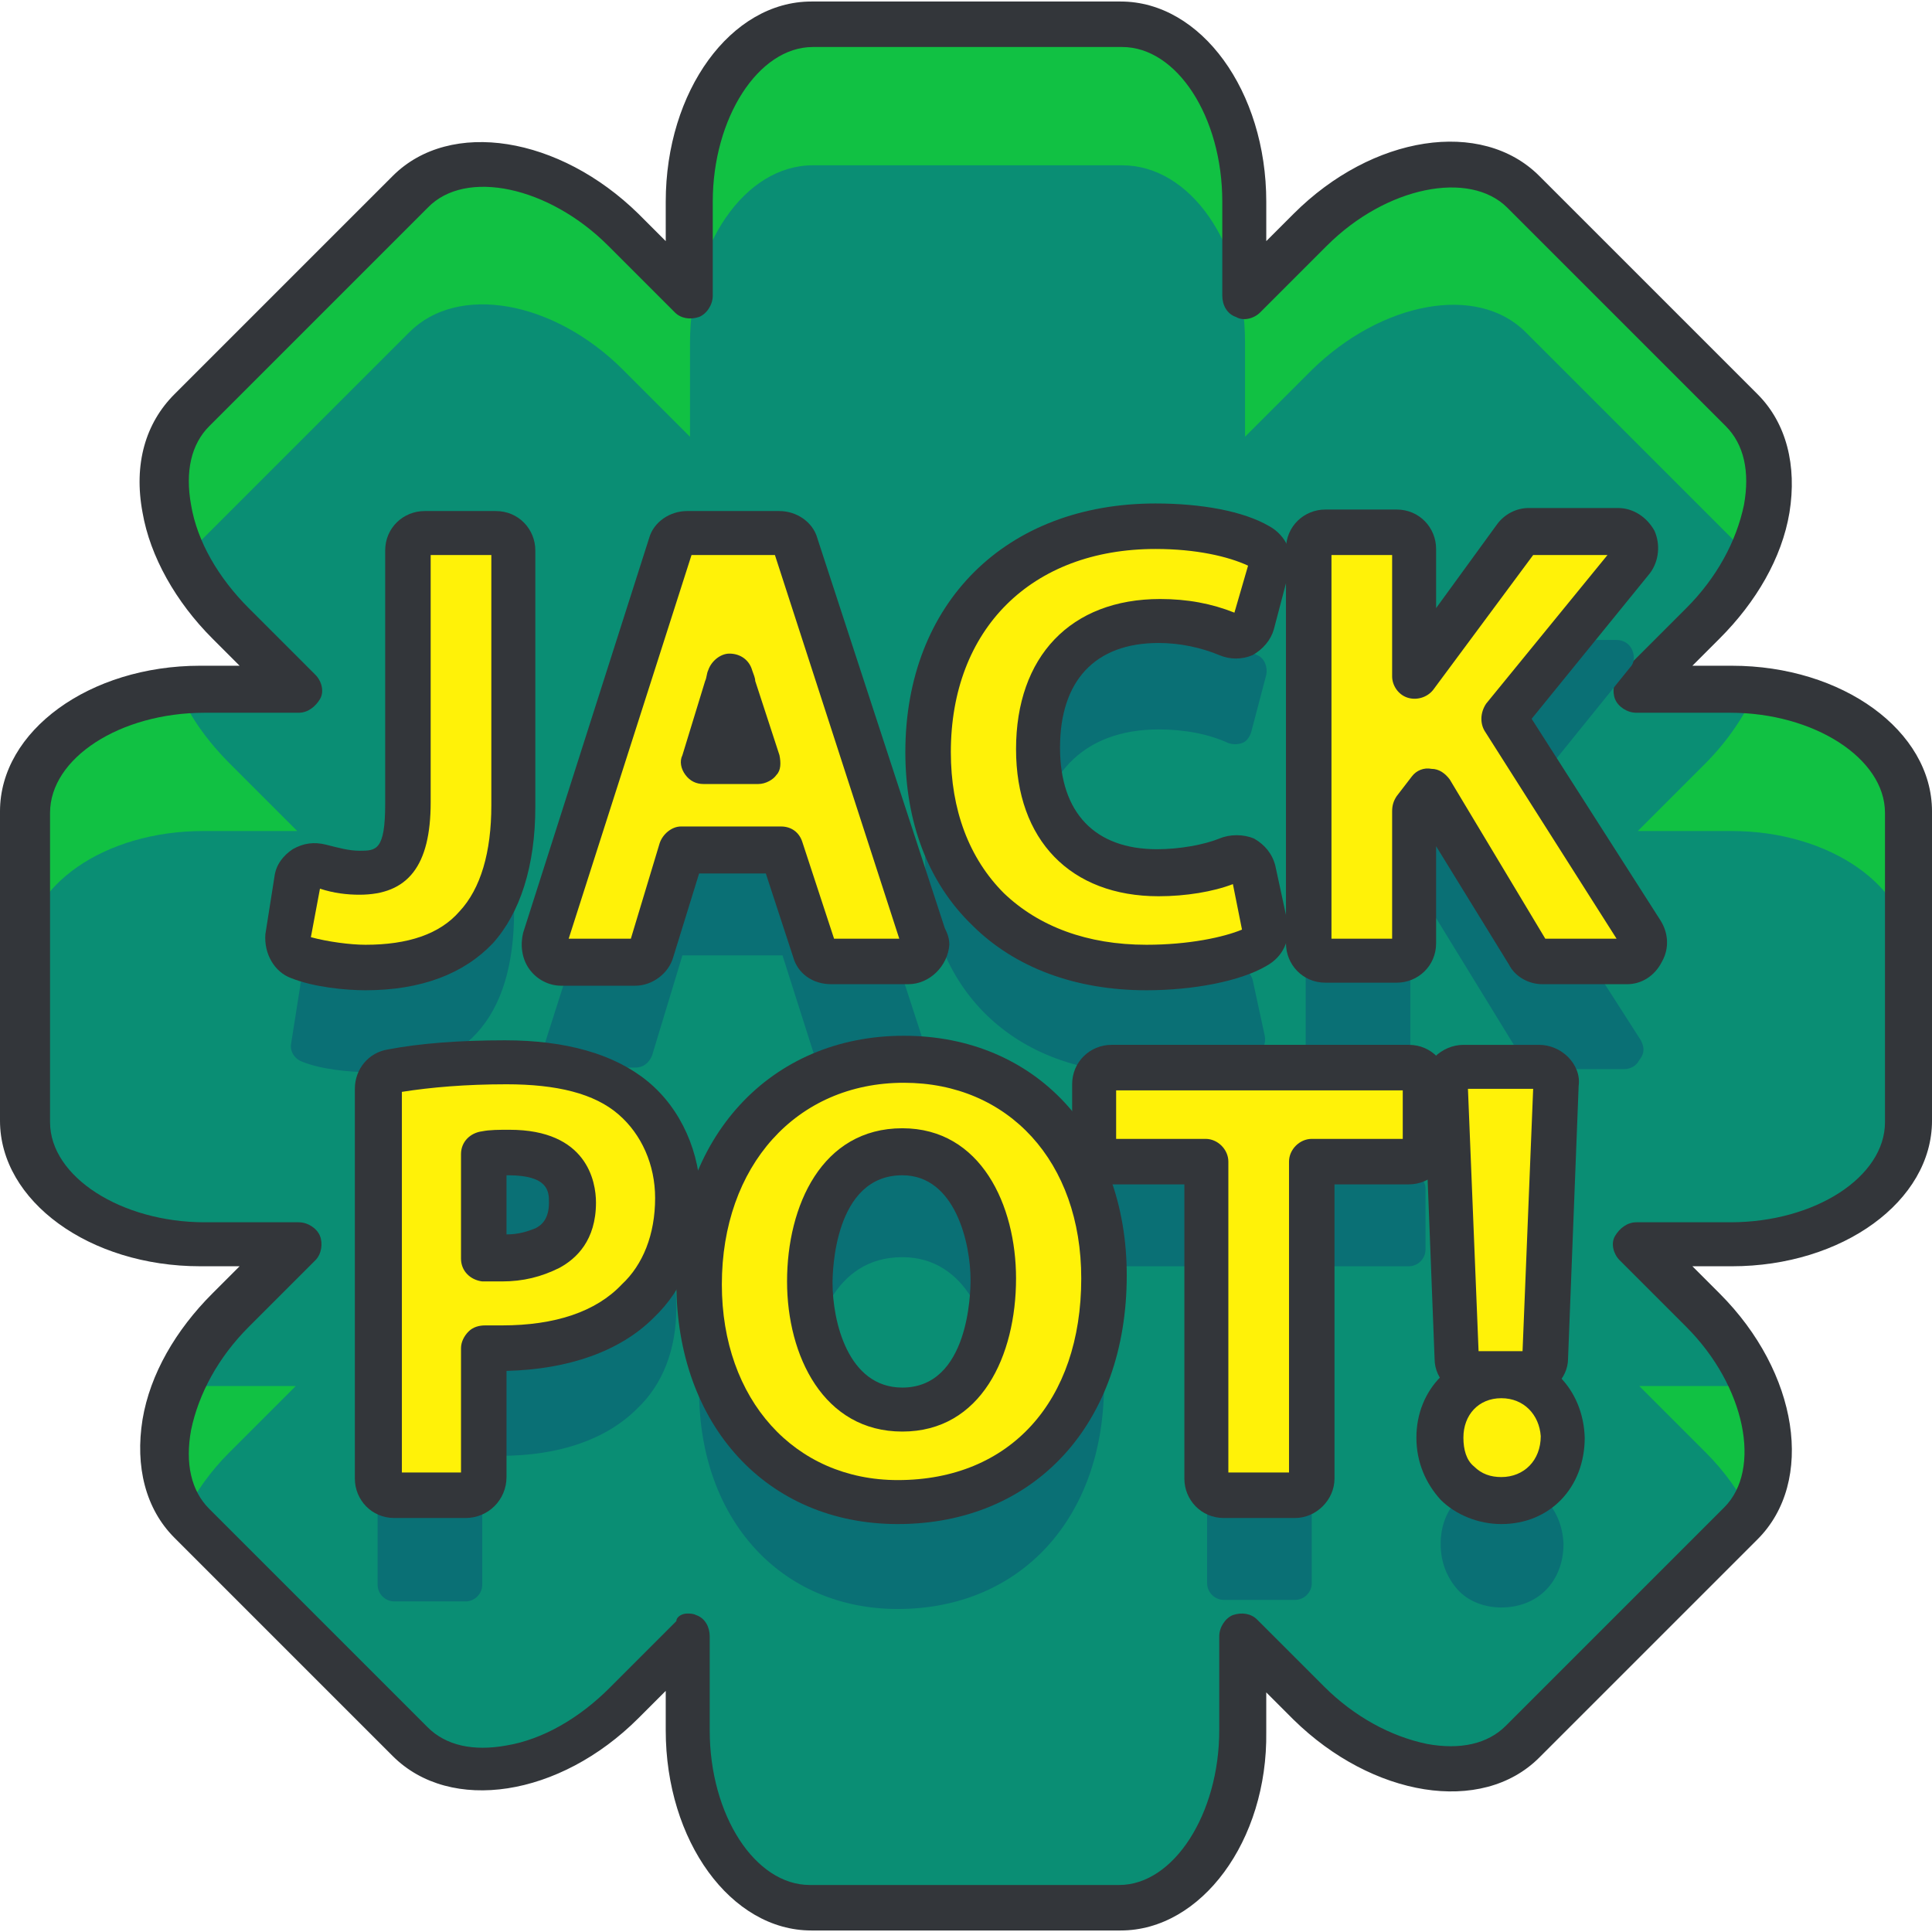 <?xml version="1.0" encoding="iso-8859-1"?>
<!-- Generator: Adobe Illustrator 19.0.0, SVG Export Plug-In . SVG Version: 6.00 Build 0)  -->
<svg version="1.1" id="Capa_1" xmlns="http://www.w3.org/2000/svg" xmlns:xlink="http://www.w3.org/1999/xlink" x="0px" y="0px"
	 viewBox="0 0 465.92 465.92" style="enable-background:new 0 0 465.92 465.92;" xml:space="preserve">
<path style="fill:#11C143;" d="M417.646,165.303h-22.674l16.091-16.091c16.823-16.823,20.846-39.863,9.143-51.566l-52.663-52.663
	c-11.703-11.703-34.743-7.314-51.566,9.143l-16.091,16.091V47.543c0-23.771-13.166-42.789-29.623-42.789h-74.606
	c-16.457,0-29.623,19.383-29.623,42.789v22.674l-16.091-16.091C133.12,37.303,110.08,33.28,98.377,44.983L45.714,97.646
	c-11.703,11.703-7.314,34.743,9.143,51.566l16.091,16.091H48.274c-23.771,0-42.789,13.166-42.789,29.623v74.606
	c0,16.457,19.383,29.623,42.789,29.623h22.674l-16.091,16.091c-16.823,16.823-20.846,39.863-9.143,51.566l52.663,52.663
	c11.703,11.703,34.743,7.314,51.566-9.143l16.091-16.091v22.674c0,23.771,13.166,42.789,29.623,42.789h74.606
	c16.457,0,29.623-19.383,29.623-42.789V394.24l16.091,16.091c16.823,16.823,39.863,20.846,51.566,9.143l52.663-52.663
	c11.703-11.703,7.314-34.743-9.143-51.566l-16.091-16.091h22.674c23.771,0,42.789-13.166,42.789-29.623v-74.606
	C460.434,178.834,441.417,165.303,417.646,165.303z"/>
<path style="fill:#0A8E74;" d="M417.646,200.411h-22.674l16.091-16.091c5.851-5.851,9.874-12.069,12.8-18.651
	c-1.829-0.366-4.023-0.366-5.851-0.366h-22.674l16.091-16.091c4.389-4.389,8.046-9.509,10.606-14.629
	c-0.366-0.731-1.097-1.097-1.463-1.829l-52.663-52.663c-11.703-11.703-34.743-7.314-51.566,9.143l-16.091,16.091V82.651
	c0-23.771-13.166-42.789-29.623-42.789h-74.606c-16.457,0-29.623,19.383-29.623,42.789v22.674l-16.091-16.091
	c-16.823-16.823-39.863-20.846-51.566-9.143L46.08,132.754c-0.366,0.366-1.097,1.097-1.463,1.829
	c2.56,5.12,6.217,10.24,10.606,14.629l16.091,16.091H48.64c-2.194,0-4.023,0-5.851,0.366c2.56,6.583,6.949,12.8,12.8,18.651
	l16.091,16.091H49.006c-23.771,0-42.789,13.166-42.789,29.623v39.497c0,16.457,19.383,29.623,42.789,29.623H71.68l-16.091,16.091
	c-5.851,5.851-9.874,12.069-12.8,18.651c1.829,0.366,4.023,0.366,5.851,0.366h22.674l-16.091,16.091
	c-4.389,4.389-8.046,9.509-10.606,14.629c0.366,0.731,1.097,1.097,1.463,1.829l52.663,52.663
	c11.703,11.703,34.743,7.314,51.566-9.143L166.4,394.24v22.674c0,23.771,13.166,42.789,29.623,42.789h74.606
	c16.457,0,29.623-19.383,29.623-42.789V394.24l16.091,16.091c16.823,16.823,39.863,20.846,51.566,9.143l52.663-52.663
	c0.366-0.366,1.097-1.097,1.463-1.829c-2.56-5.12-6.217-10.24-10.606-14.629l-16.091-16.091h22.674c2.194,0,4.023,0,5.851-0.366
	c-2.56-6.583-6.949-12.8-12.8-18.651l-16.091-16.091h22.674c23.771,0,42.789-13.166,42.789-29.623v-39.497
	C460.434,213.943,441.417,200.411,417.646,200.411z"/>
<path style="fill:#33363A;" d="M270.263,465.554h-74.606c-19.383,0-35.109-21.577-35.109-48.274v-9.509l-6.583,6.583
	c-19.017,19.017-45.349,23.04-59.246,9.143l-52.663-52.663c-6.949-6.949-9.509-17.189-7.68-28.526
	c1.829-10.971,8.046-21.577,16.823-30.354l6.583-6.583h-9.509C21.577,305.371,0,289.646,0,270.263v-74.606
	c0-19.383,21.577-35.109,48.274-35.109h9.509l-6.583-6.583c-8.777-8.777-14.994-19.749-16.823-30.354
	c-2.194-11.703,0.731-21.577,7.68-28.526L94.72,42.423c13.897-13.897,40.229-9.509,59.246,9.143l6.583,6.583V48.64
	c0-26.697,15.726-48.274,35.109-48.274h74.606c19.383,0,35.109,21.577,35.109,48.274v9.509l6.583-6.583
	c19.017-19.017,45.349-23.04,59.246-9.143l52.663,52.663c6.949,6.949,9.509,17.189,7.68,28.526
	c-1.829,10.971-8.046,21.577-16.823,30.354l-6.583,6.583h9.509c26.697,0,48.274,15.726,48.274,35.109v74.606
	c0,19.383-21.577,35.109-48.274,35.109h-9.509l6.583,6.583c19.017,19.017,23.04,45.349,9.143,59.246L371.2,423.863
	c-13.897,13.897-40.229,9.509-59.246-9.143l-6.583-6.583v9.509C305.737,443.977,289.646,465.554,270.263,465.554z M165.669,389.12
	c0.731,0,1.463,0,2.194,0.366c2.194,0.731,3.291,2.926,3.291,5.12v22.674c0,20.48,10.971,37.303,24.137,37.303h74.606
	c13.166,0,24.137-17.189,24.137-37.303v-22.674c0-2.194,1.463-4.389,3.291-5.12c2.194-0.731,4.389-0.366,5.851,1.097l16.091,16.091
	c7.314,7.314,16.091,12.069,24.869,13.897c8.046,1.463,14.629,0,19.017-4.389l52.663-52.663c9.143-9.143,5.12-29.257-9.143-43.52
	l-16.091-16.091c-1.463-1.463-2.194-4.023-1.097-5.851c1.097-1.829,2.926-3.291,5.12-3.291h22.674
	c20.48,0,37.303-10.971,37.303-24.137v-74.606c0-13.166-17.189-24.137-37.303-24.137h-22.674c-2.194,0-4.389-1.463-5.12-3.291
	s-0.366-4.389,1.097-5.851l16.091-16.091c7.314-7.314,12.069-16.091,13.897-24.869c1.463-8.046,0-14.629-4.389-19.017L363.52,50.103
	c-9.143-9.143-29.257-5.12-43.52,9.143l-16.091,16.091c-1.463,1.463-4.023,2.194-5.851,1.097c-2.194-0.731-3.291-2.926-3.291-5.12
	V48.64c0-20.48-10.971-37.303-24.137-37.303h-74.606c-13.166,0-24.137,17.189-24.137,37.303v22.674c0,2.194-1.463,4.389-3.291,5.12
	c-2.194,0.731-4.389,0.366-5.851-1.097l-16.091-16.091c-14.263-14.263-34.377-18.651-43.52-9.143l-52.663,52.663
	c-4.389,4.389-5.851,10.971-4.389,19.017c1.463,8.777,6.583,17.554,13.897,24.869l16.091,16.091
	c1.463,1.463,2.194,4.023,1.097,5.851s-2.926,3.291-5.12,3.291H49.372c-20.48,0-37.303,10.971-37.303,24.137v74.606
	c0,13.166,17.189,24.137,37.303,24.137h22.674c2.194,0,4.389,1.463,5.12,3.291c0.731,1.829,0.366,4.389-1.097,5.851L59.977,320
	c-7.314,7.314-12.069,16.091-13.897,24.869c-1.463,8.046,0,14.629,4.389,19.017l52.663,52.663
	c4.389,4.389,10.971,5.851,19.017,4.389c8.777-1.463,17.554-6.583,24.869-13.897l16.091-16.091
	C163.109,389.851,164.571,389.12,165.669,389.12z"/>
<g>
	<path style="fill:#0A7075;" d="M123.977,219.794v-61.806c0-2.194-1.829-4.023-4.023-4.023h-17.189
		c-2.194,0-4.023,1.829-4.023,4.023v61.074c0,15.726-5.486,16.823-11.703,16.823c-2.926,0-6.217-0.366-9.509-1.463
		c-1.097-0.366-2.56,0-3.291,0.366c-1.097,0.731-1.829,1.829-1.829,2.926l-2.194,13.897c-0.366,1.829,0.731,3.657,2.56,4.389
		c4.389,1.829,11.337,2.56,16.091,2.56C111.909,258.926,123.977,245.76,123.977,219.794z"/>
	<path style="fill:#0A7075;" d="M196.389,254.537c0.366,1.829,2.194,2.926,4.023,2.926h18.651l0,0c2.194,0,4.023-1.829,4.023-4.023
		c0-0.731-0.366-1.463-0.366-2.194L192,156.891c-0.731-1.829-2.194-2.926-4.023-2.926h-22.309c-1.829,0-3.291,1.097-4.023,2.926
		l-30.354,95.086c-0.366,1.097-0.366,2.56,0.731,3.657c0.731,1.097,2.194,1.829,3.291,1.829h17.92c1.829,0,3.291-1.097,4.023-2.926
		l7.314-24.137h24.137L196.389,254.537z M176.274,187.977c0.366,1.097,0.731,1.829,0.731,2.926l5.851,17.92h-13.166l5.486-17.92
		C175.909,189.806,176.274,189.074,176.274,187.977z"/>
	<path style="fill:#0A7075;" d="M276.48,258.926c10.606,0,20.846-1.829,26.331-4.754c1.829-0.731,2.56-2.56,2.194-4.389
		l-2.926-13.531c-0.366-1.097-1.097-2.194-2.194-2.926c-1.097-0.731-2.56-0.731-3.657,0c-4.023,1.829-10.971,3.291-17.189,3.291
		c-18.286,0-28.891-11.337-28.891-29.989c0-19.383,10.971-30.72,29.257-30.72c6.217,0,12.069,1.097,16.823,3.291
		c1.097,0.366,2.194,0.366,3.291,0c1.097-0.366,1.829-1.463,2.194-2.56l3.657-13.897c0.366-1.829-0.366-4.023-2.194-4.754
		c-4.389-2.194-13.166-4.754-25.234-4.754c-32.914,0-54.857,21.943-54.857,54.491C223.817,238.446,244.297,258.926,276.48,258.926z"
		/>
	<path style="fill:#0A7075;" d="M395.703,250.88l-33.28-51.931l30.72-38.034c1.097-1.097,1.097-2.926,0.366-4.389
		c-0.731-1.463-2.194-2.194-3.657-2.194h-21.577c-1.463,0-2.56,0.731-3.291,1.829l-24.869,33.28v-30.72
		c0-2.194-1.829-4.023-4.023-4.023h-17.189c-2.194,0-4.023,1.829-4.023,4.023v95.086c0,2.194,1.829,4.023,4.023,4.023h17.189
		c2.194,0,4.023-1.829,4.023-4.023v-31.817l3.657-4.754L367.543,256c0.731,1.097,2.194,1.829,3.657,1.829h20.48
		c1.463,0,2.926-0.731,3.657-2.194C396.8,253.806,396.434,252.343,395.703,250.88z"/>
	<path style="fill:#0A7075;" d="M152.503,290.743c-6.949-5.851-17.189-8.777-30.72-8.777c-10.606,0-19.749,0.731-27.429,2.194
		c-1.829,0.366-3.291,2.194-3.291,4.023v93.989c0,2.194,1.829,4.023,4.023,4.023h17.189c2.194,0,4.023-1.829,4.023-4.023v-31.086
		c1.463,0,2.56,0,4.389,0c14.263,0,25.6-4.023,32.914-11.337c6.217-5.851,9.509-14.263,9.509-24.503
		C163.109,305.006,159.451,296.228,152.503,290.743z M121.051,328.777c-1.463,0-2.926,0-4.389,0v-25.234
		c1.463,0,3.291-0.366,5.851-0.366c10.24,0,15.36,4.023,15.36,12.069C137.509,327.314,127.269,328.777,121.051,328.777z"/>
	<path style="fill:#0A7075;" d="M217.966,281.234c-28.891,0-49.371,22.309-49.371,54.126c0,31.086,19.749,52.663,47.909,52.663
		c29.623,0,49.737-21.943,49.737-54.126C266.24,302.446,246.126,281.234,217.966,281.234z M217.6,365.348
		c-15.36,0-22.309-15.36-22.309-30.72c0-14.629,5.851-31.451,22.309-31.451c15.36,0,21.943,16.091,21.943,30.72
		C239.543,348.526,233.691,365.348,217.6,365.348z"/>
	<path style="fill:#0A7075;" d="M339.749,282.697h-71.68c-2.194,0-4.023,1.829-4.023,4.023v14.629c0,2.194,1.829,4.023,4.023,4.023
		h23.04v76.434c0,2.194,1.829,4.023,4.023,4.023h17.189c2.194,0,4.023-1.829,4.023-4.023v-76.434h23.406
		c2.194,0,4.023-1.829,4.023-4.023V286.72C343.771,284.526,341.943,282.697,339.749,282.697z"/>
	<path style="fill:#0A7075;" d="M362.057,357.303c-8.411,0-14.629,6.217-14.629,14.994c0,4.389,1.463,8.046,4.023,10.971
		c2.56,2.926,6.583,4.389,10.606,4.389c8.777,0,14.994-6.217,14.994-15.36C376.686,363.52,370.469,357.303,362.057,357.303z"/>
	<path style="fill:#0A7075;" d="M355.474,356.571h13.166c2.194,0,4.023-1.829,4.023-4.023l2.56-65.829
		c0-1.097-0.366-2.194-1.097-2.926c-0.731-0.731-1.829-1.097-2.926-1.097h-18.286c-1.097,0-2.194,0.366-2.926,1.097
		c-0.731,0.731-1.097,1.829-1.097,2.926l2.56,65.829C351.451,355.108,353.28,356.571,355.474,356.571z"/>
</g>
<g>
	<path style="fill:#FFF208;" d="M123.977,194.194v-61.806c0-2.194-1.829-4.023-4.023-4.023h-17.189
		c-2.194,0-4.023,1.829-4.023,4.023v61.074c0,15.726-5.486,16.823-11.703,16.823c-2.926,0-6.217-0.366-9.509-1.463
		c-1.097-0.366-2.56,0-3.291,0.366c-1.097,0.731-1.829,1.829-1.829,2.926l-2.194,13.897c-0.366,1.829,0.731,3.657,2.56,4.389
		c4.389,1.829,11.337,2.56,16.091,2.56C111.909,233.326,123.977,220.16,123.977,194.194z"/>
	<path style="fill:#FFF208;" d="M196.389,228.937c0.366,1.829,2.194,2.926,4.023,2.926h18.651l0,0c2.194,0,4.023-1.829,4.023-4.023
		c0-0.731-0.366-1.463-0.366-2.194L192,131.291c-0.731-1.829-2.194-2.926-4.023-2.926h-22.309c-1.829,0-3.291,1.097-4.023,2.926
		l-30.354,95.086c-0.366,1.097-0.366,2.56,0.731,3.657c0.731,1.097,2.194,1.829,3.291,1.829h17.92c1.829,0,3.291-1.097,4.023-2.926
		l7.314-24.137h24.137L196.389,228.937z M176.274,162.743c0.366,1.097,0.731,1.829,0.731,2.926l5.851,17.92h-13.166l5.486-17.92
		C175.909,164.571,176.274,163.474,176.274,162.743z"/>
	<path style="fill:#FFF208;" d="M276.48,233.326c10.606,0,20.846-1.829,26.331-4.754c1.829-0.731,2.56-2.56,2.194-4.389
		l-2.926-13.531c-0.366-1.097-1.097-2.194-2.194-2.926c-1.097-0.731-2.56-0.731-3.657,0c-4.023,1.829-10.971,3.291-17.189,3.291
		c-18.286,0-28.891-11.337-28.891-29.989c0-19.383,10.971-30.72,29.257-30.72c6.217,0,12.069,1.097,16.823,3.291
		c1.097,0.366,2.194,0.366,3.291,0c1.097-0.366,1.829-1.463,2.194-2.56l3.657-13.897c0.366-1.829-0.366-4.023-2.194-4.754
		c-4.389-2.194-13.166-4.754-25.234-4.754c-32.914,0-54.857,21.943-54.857,54.491C223.817,212.846,244.297,233.326,276.48,233.326z"
		/>
	<path style="fill:#FFF208;" d="M395.703,225.28l-33.28-51.931l30.72-38.034c1.097-1.097,1.097-2.926,0.366-4.389
		c-0.731-1.463-2.194-2.194-3.657-2.194h-21.577c-1.463,0-2.56,0.731-3.291,1.829l-24.869,33.28v-30.72
		c0-2.194-1.829-4.023-4.023-4.023h-17.189c-2.194,0-4.023,1.829-4.023,4.023v95.086c0,2.194,1.829,4.023,4.023,4.023h17.189
		c2.194,0,4.023-1.829,4.023-4.023v-31.817l3.657-4.754l23.771,38.766c0.731,1.097,2.194,1.829,3.657,1.829h20.48
		c1.463,0,2.926-0.731,3.657-2.194C396.8,228.206,396.434,226.743,395.703,225.28z"/>
	<path style="fill:#FFF208;" d="M152.503,265.143c-6.949-5.851-17.189-8.777-30.72-8.777c-10.606,0-19.749,0.731-27.429,2.194
		c-1.829,0.366-3.291,2.194-3.291,4.023v93.989c0,2.194,1.829,4.023,4.023,4.023h17.189c2.194,0,4.023-1.829,4.023-4.023v-31.086
		c1.463,0,2.56,0,4.389,0c14.263,0,25.6-4.023,32.914-11.337c6.217-5.851,9.509-14.263,9.509-24.503
		C163.109,279.771,159.451,270.628,152.503,265.143z M121.051,303.543c-1.463,0-2.926,0-4.389,0v-25.234
		c1.463,0,3.291-0.366,5.851-0.366c10.24,0,15.36,4.023,15.36,12.069C137.509,301.714,127.269,303.543,121.051,303.543z"/>
	<path style="fill:#FFF208;" d="M217.966,255.634c-28.891,0-49.371,22.309-49.371,54.126c0,31.086,19.749,52.663,47.909,52.663
		c29.623,0,49.737-21.943,49.737-54.126C266.24,277.211,246.126,255.634,217.966,255.634z M217.6,339.748
		c-15.36,0-22.309-15.36-22.309-30.72c0-14.629,5.851-31.451,22.309-31.451c15.36,0,21.943,16.091,21.943,30.72
		C239.543,322.926,233.691,339.748,217.6,339.748z"/>
	<path style="fill:#FFF208;" d="M339.749,257.097h-71.68c-2.194,0-4.023,1.829-4.023,4.023v14.629c0,2.194,1.829,4.023,4.023,4.023
		h23.04v76.434c0,2.194,1.829,4.023,4.023,4.023h17.189c2.194,0,4.023-1.829,4.023-4.023v-76.069h23.406
		c2.194,0,4.023-1.829,4.023-4.023v-14.629C343.771,258.926,341.943,257.097,339.749,257.097z"/>
	<path style="fill:#FFF208;" d="M362.057,331.703c-8.411,0-14.629,6.217-14.629,14.994c0,4.389,1.463,8.046,4.023,10.971
		c2.56,2.926,6.583,4.389,10.606,4.389c8.777,0,14.994-6.217,14.994-15.36C376.686,337.92,370.469,331.703,362.057,331.703z"/>
	<path style="fill:#FFF208;" d="M355.474,331.337h13.166c2.194,0,4.023-1.829,4.023-4.023l2.56-65.829
		c0-1.097-0.366-2.194-1.097-2.926c-0.731-0.731-1.829-1.097-2.926-1.097h-18.286c-1.097,0-2.194,0.366-2.926,1.097
		c-0.731,0.731-1.097,1.829-1.097,2.926l2.56,65.829C351.451,329.508,353.28,331.337,355.474,331.337z"/>
</g>
<g>
	<path style="fill:#33363A;" d="M88.137,238.811L88.137,238.811c-4.754,0-12.434-0.731-17.92-2.926
		c-4.023-1.463-6.583-5.851-6.217-10.606l2.194-13.897c0.366-2.926,2.194-5.12,4.389-6.583c2.56-1.463,5.12-1.829,8.046-1.097
		s5.486,1.463,8.046,1.463c4.023,0,6.217,0,6.217-11.337v-61.074c0-5.486,4.389-9.509,9.509-9.509h17.189
		c5.486,0,9.509,4.389,9.509,9.509v61.806c0,14.263-3.657,25.6-10.24,32.914C111.909,234.789,101.669,238.811,88.137,238.811z
		 M74.971,226.011c4.023,1.097,9.509,1.829,13.166,1.829l0,0c10.24,0,17.92-2.56,22.674-8.046c5.12-5.486,7.68-14.263,7.68-25.6
		v-60.343h-14.629v59.611c0,15.36-5.486,22.309-17.189,22.309c-2.926,0-6.217-0.366-9.509-1.463L74.971,226.011z"/>
	<path style="fill:#33363A;" d="M219.063,237.348L219.063,237.348h-18.651c-4.389,0-8.046-2.56-9.143-6.583l-6.583-20.114h-16.091
		l-6.217,20.114c-1.097,4.023-5.12,6.949-9.143,6.949h-17.92c-2.926,0-5.851-1.463-7.68-4.023s-2.194-5.851-1.463-8.777
		l30.354-95.086c1.097-4.023,5.12-6.583,9.143-6.583h22.309c4.023,0,8.046,2.56,9.143,6.583l30.72,93.989
		c0.731,1.463,1.097,2.56,1.097,4.023C228.571,232.96,224.183,237.348,219.063,237.348z M201.143,226.377h15.726l-29.989-92.526
		h-20.114l-29.623,92.526h14.994l6.949-23.04c0.731-2.194,2.926-4.023,5.12-4.023h24.137c2.56,0,4.389,1.463,5.12,3.657
		L201.143,226.377z M182.857,189.074h-13.166c-1.829,0-3.291-0.731-4.389-2.194s-1.463-3.291-0.731-4.754l5.486-17.92
		c0.366-0.731,0.366-1.829,0.731-2.56c0.731-2.194,2.926-4.023,5.12-4.023c2.56,0,4.754,1.463,5.486,4.023
		c0.366,1.097,0.731,1.829,0.731,2.56l5.851,17.92c0.366,1.829,0.366,3.657-0.731,4.754
		C186.514,187.977,184.686,189.074,182.857,189.074z"/>
	<path style="fill:#33363A;" d="M276.48,238.811c-17.189,0-31.817-5.486-42.057-15.726c-10.606-10.24-16.091-24.869-16.091-41.691
		c0-35.84,24.137-59.977,60.343-59.977c10.971,0,21.211,1.829,27.429,5.486c4.023,2.194,6.217,6.949,4.754,10.971l-3.657,13.897
		c-0.731,2.56-2.56,4.754-5.12,6.217c-2.56,1.097-5.486,1.097-8.046,0c-4.389-1.829-9.509-2.926-14.629-2.926
		c-15.36,0-23.771,9.143-23.771,25.234c0,15.726,8.411,24.503,23.406,24.503c5.486,0,11.337-1.097,14.994-2.56
		c2.56-1.097,5.851-1.097,8.411,0c2.56,1.463,4.389,3.657,5.12,6.583l2.926,13.531c0.731,4.389-1.097,8.411-5.12,10.606
		C299.154,236.617,287.817,238.811,276.48,238.811z M278.674,132.389c-29.989,0-49.371,19.383-49.371,49.006
		c0,13.897,4.389,25.6,12.8,34.011c8.411,8.046,20.114,12.434,34.377,12.434c10.24,0,18.651-1.829,23.04-3.657l-2.194-10.971
		c-4.754,1.829-11.337,2.926-17.92,2.926c-21.211,0-34.377-13.531-34.377-35.474c0-22.309,13.166-36.206,34.743-36.206
		c6.583,0,12.434,1.097,17.92,3.291l3.291-11.337C296.229,134.217,288.549,132.389,278.674,132.389z"/>
	<path style="fill:#33363A;" d="M392.411,237.348h-20.48c-3.291,0-6.583-1.829-8.046-4.754l-17.554-28.526v23.406
		c0,5.486-4.389,9.509-9.509,9.509h-17.189c-5.486,0-9.509-4.389-9.509-9.509v-95.086c0-5.486,4.389-9.509,9.509-9.509h17.189
		c5.486,0,9.509,4.389,9.509,9.509v14.263l14.629-20.114c1.829-2.56,4.754-4.023,7.68-4.023h21.577c3.657,0,6.949,2.194,8.777,5.486
		c1.463,3.291,1.097,7.314-1.097,10.24l-28.526,35.109l31.086,48.64c1.829,2.926,2.194,6.583,0.366,9.874
		C398.994,235.52,395.703,237.348,392.411,237.348z M372.663,226.377h17.189l-31.817-50.103c-1.097-1.829-1.097-4.389,0.366-6.583
		l29.257-35.84h-17.92L345.6,166.4c-1.463,1.829-4.023,2.56-6.217,1.829c-2.194-0.731-3.657-2.926-3.657-5.12v-29.257h-14.629
		v92.526h14.629v-30.72c0-1.463,0.366-2.56,1.097-3.657l3.657-4.754c1.097-1.463,2.926-2.194,4.754-1.829
		c1.829,0,3.291,1.097,4.389,2.56L372.663,226.377z"/>
	<path style="fill:#33363A;" d="M112.274,366.08H95.086c-5.486,0-9.509-4.389-9.509-9.509v-93.989c0-4.754,3.291-8.777,8.046-9.509
		c7.68-1.463,17.189-2.194,28.16-2.194c14.629,0,26.331,3.291,34.377,9.874c8.046,6.583,12.8,17.189,12.8,28.526
		c0,11.703-4.023,21.577-11.337,28.526c-8.046,8.046-20.48,12.434-35.474,12.8v25.6C122.149,361.691,117.76,366.08,112.274,366.08z
		 M96.549,355.108h14.629V325.12c0-1.463,0.731-2.926,1.829-4.023c1.097-1.097,2.56-1.463,4.023-1.463c1.097,0,2.56,0,4.023,0
		c12.8,0,22.674-3.291,28.891-9.874c5.12-4.754,8.046-12.069,8.046-20.846c0-8.046-3.291-15.36-8.777-20.114l0,0
		c-5.851-5.12-14.994-7.314-27.063-7.314c-9.874,0-18.286,0.731-25.234,1.829v91.794H96.549z M121.051,309.028
		c-1.463,0-3.291,0-4.754,0c-2.926-0.366-5.12-2.56-5.12-5.486v-25.234c0-2.926,2.194-5.12,5.12-5.486
		c1.829-0.366,4.023-0.366,6.583-0.366c18.651,0,20.846,12.434,20.846,17.554c0,9.143-4.754,13.531-8.777,15.726
		C130.56,307.931,126.171,309.028,121.051,309.028z M122.149,283.428v14.263c2.926,0,5.12-0.731,6.949-1.463
		c1.463-0.731,3.291-2.194,3.291-6.217c0-2.56,0-6.583-9.874-6.583C122.149,283.428,122.149,283.428,122.149,283.428z"/>
	<path style="fill:#33363A;" d="M216.503,367.543c-31.451,0-53.394-23.771-53.394-58.149c0-35.109,22.674-59.611,54.857-59.611
		c31.817,0,53.76,23.771,53.76,57.783C271.726,343.406,249.417,367.543,216.503,367.543z M217.966,261.12
		c-25.966,0-43.886,20.114-43.886,48.64c0,27.794,17.554,47.177,42.423,47.177c27.063,0,44.251-19.017,44.251-48.64
		C260.754,280.137,243.2,261.12,217.966,261.12z M217.6,345.234c-19.017,0-27.794-18.286-27.794-36.206
		c0-18.286,8.411-36.937,27.794-36.937c19.017,0,27.429,18.651,27.429,36.206C245.029,326.948,236.617,345.234,217.6,345.234z
		 M217.6,283.428c-16.457,0-16.823,23.406-16.823,25.966c0,9.143,3.657,25.234,16.823,25.234c16.091,0,16.457-23.04,16.457-25.966
		C234.057,299.886,230.4,283.428,217.6,283.428z"/>
	<path style="fill:#33363A;" d="M312.32,366.08h-17.189c-5.486,0-9.509-4.389-9.509-9.509v-70.949h-17.554
		c-5.486,0-9.509-4.389-9.509-9.509v-14.629c0-5.486,4.389-9.509,9.509-9.509h71.68c5.486,0,9.509,4.389,9.509,9.509v14.629
		c0,5.486-4.389,9.509-9.509,9.509h-17.92v70.949C321.829,361.691,317.44,366.08,312.32,366.08z M296.229,355.108h14.629v-74.971
		c0-2.926,2.56-5.486,5.486-5.486h21.943v-11.703h-69.12v11.703h21.577c2.926,0,5.486,2.56,5.486,5.486V355.108z"/>
	<path style="fill:#33363A;" d="M362.057,367.543c-5.486,0-10.971-2.194-14.629-5.851c-3.657-4.023-5.851-9.143-5.851-14.994
		c0-11.703,8.777-20.48,20.114-20.48c11.703,0,20.114,8.777,20.48,20.48C382.171,358.766,373.76,367.543,362.057,367.543z
		 M362.057,337.189c-5.486,0-9.143,4.023-9.143,9.509c0,2.926,0.731,5.486,2.56,6.949c1.829,1.829,4.023,2.56,6.583,2.56
		c5.486,0,9.509-4.023,9.509-9.874C371.2,341.211,367.543,337.189,362.057,337.189z"/>
	<path style="fill:#33363A;" d="M368.64,336.823h-13.166c-5.12,0-9.509-4.023-9.509-9.143l-2.56-65.829
		c0-2.56,0.731-5.12,2.56-6.949c1.829-1.829,4.389-2.926,6.949-2.926H371.2c2.56,0,5.12,1.097,6.949,2.926
		c1.829,1.829,2.926,4.389,2.56,6.949l-2.56,65.829C378.149,332.434,373.76,336.823,368.64,336.823z M356.571,325.851h10.606
		l2.56-63.269h-15.726L356.571,325.851z"/>
</g>
<g>
</g>
<g>
</g>
<g>
</g>
<g>
</g>
<g>
</g>
<g>
</g>
<g>
</g>
<g>
</g>
<g>
</g>
<g>
</g>
<g>
</g>
<g>
</g>
<g>
</g>
<g>
</g>
<g>
</g>
</svg>
